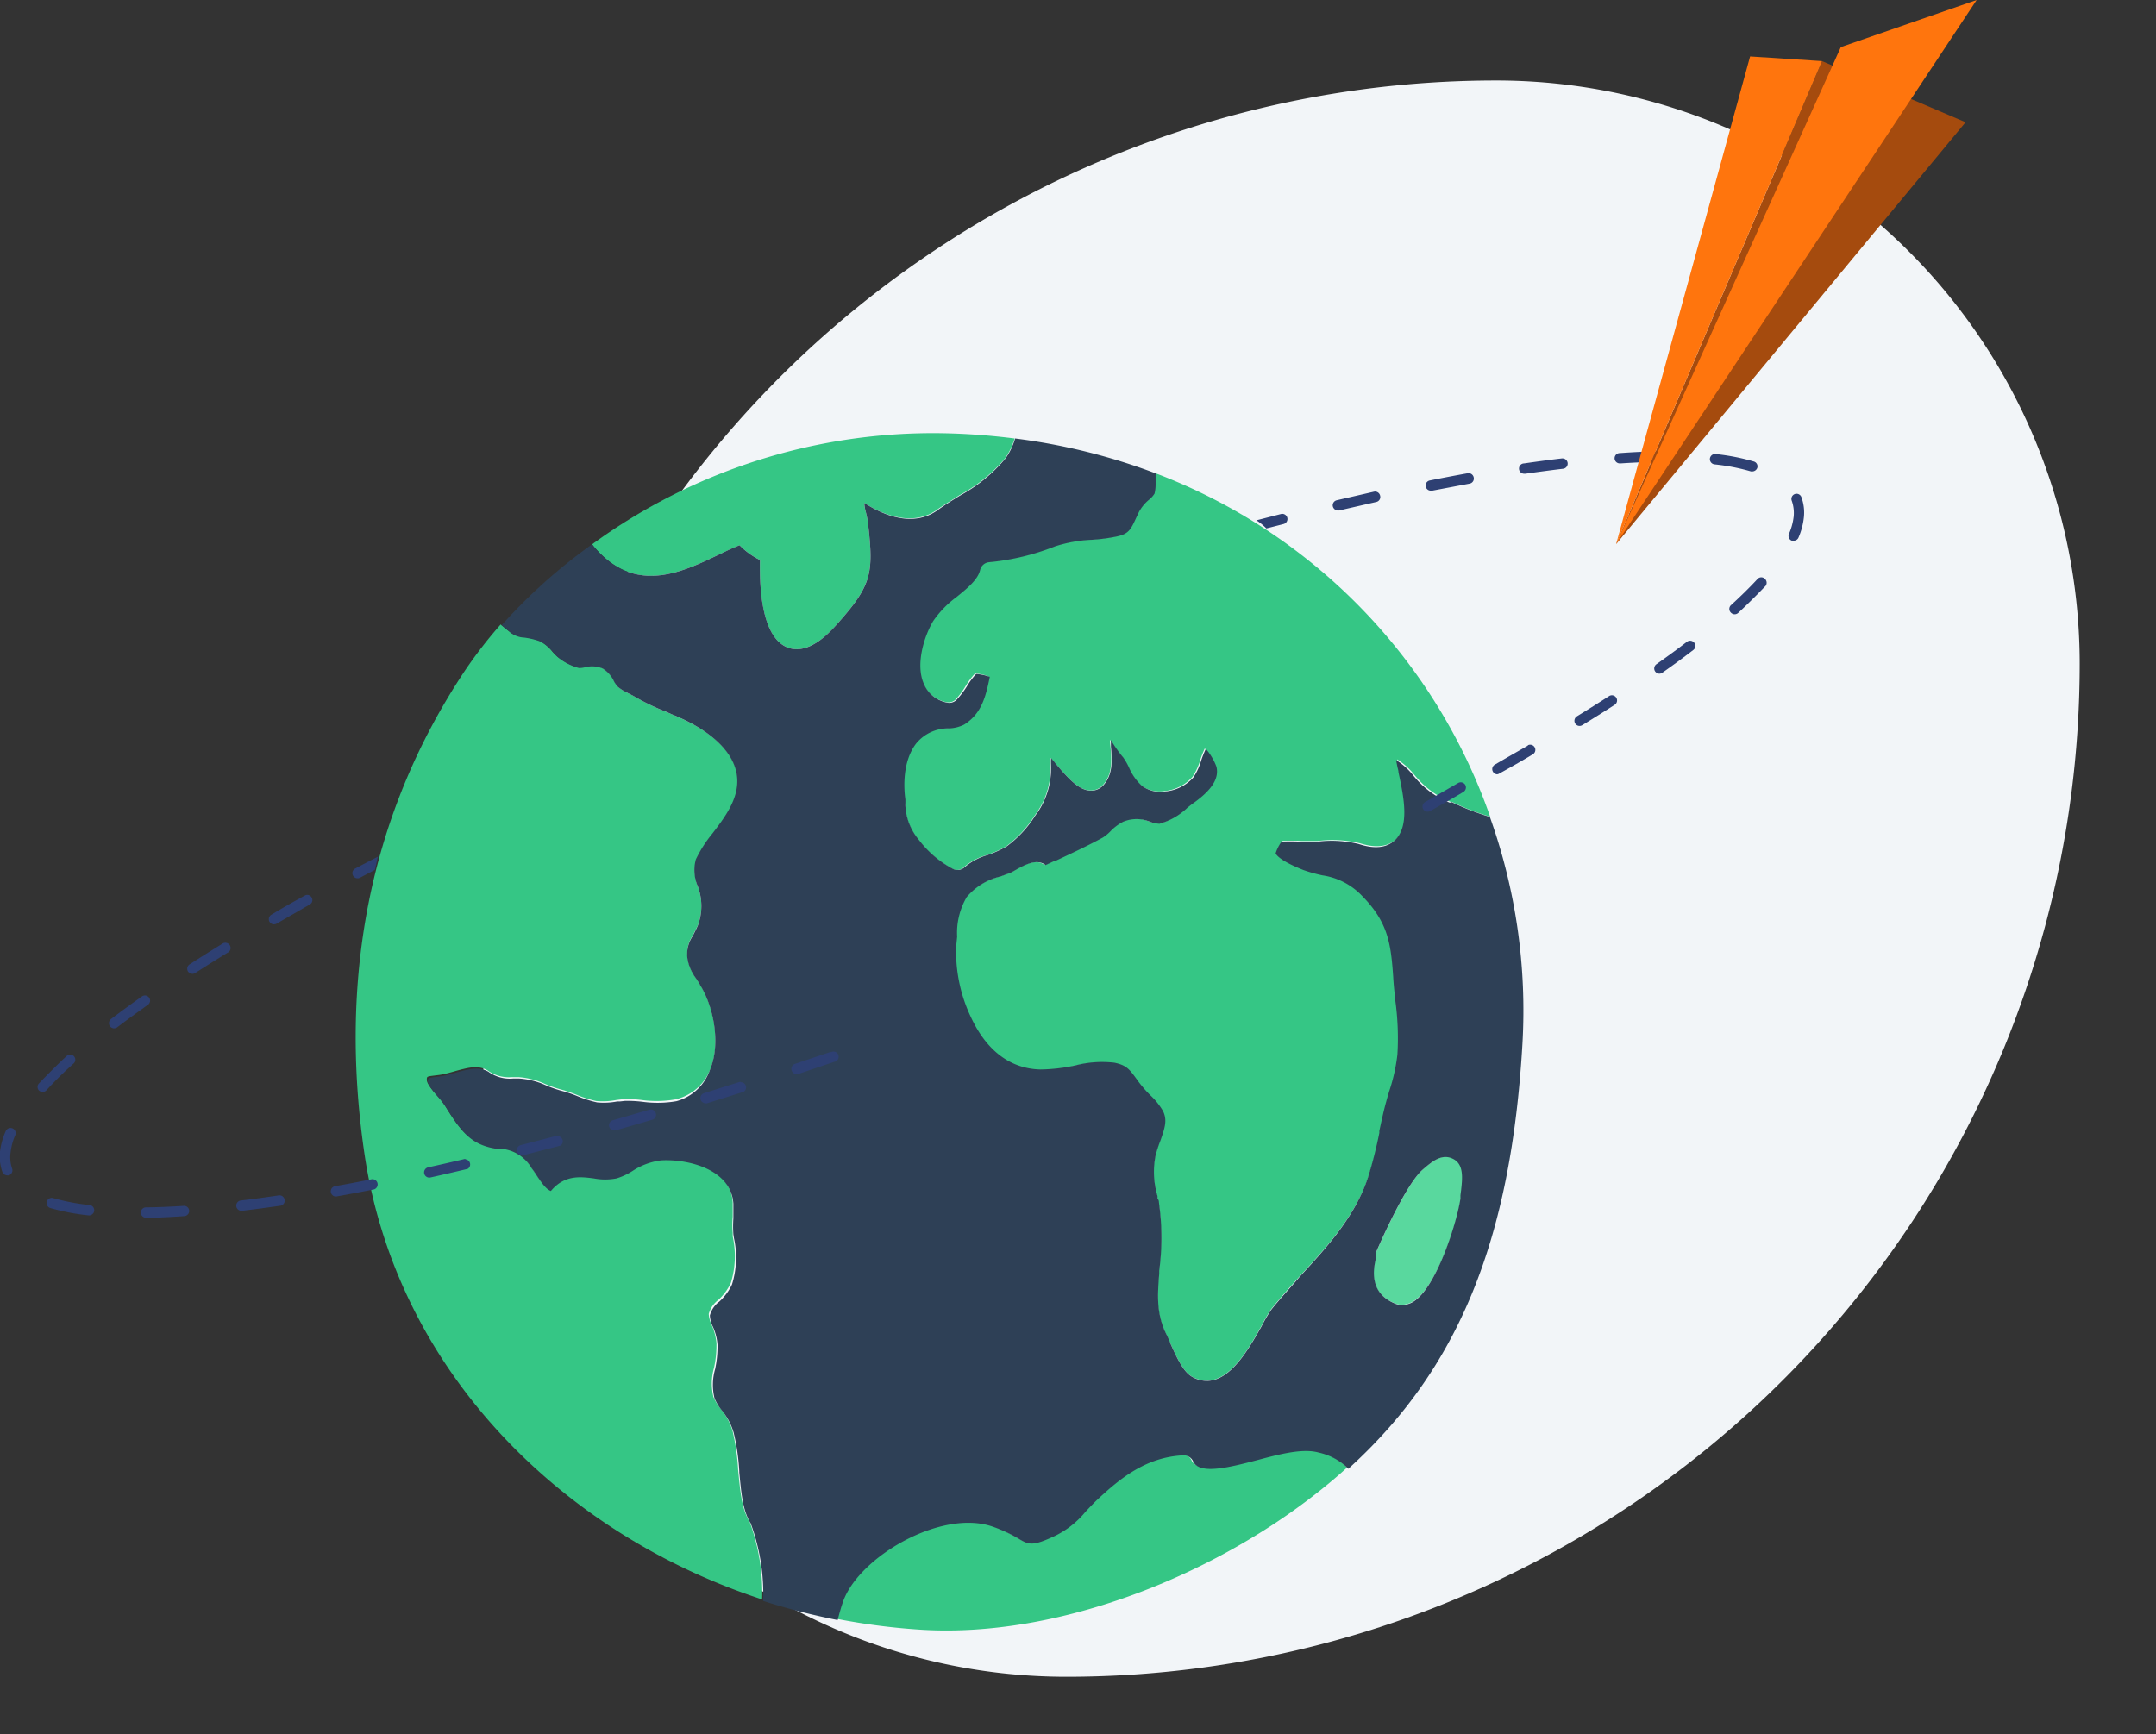 <svg xmlns="http://www.w3.org/2000/svg" xmlns:xlink="http://www.w3.org/1999/xlink" id="guias" viewBox="0 0 225.75 181.6"><rect x="0" y="0" width="225.75" height="181.6" fill="#333333" stroke="none"/><defs><style>.cls-1{fill:none;}.cls-2{clip-path:url(#clip-path);}.cls-3{fill:url(#Degradado_sin_nombre_10);}.cls-4{fill:url(#Degradado_sin_nombre_65);}.cls-5{fill:#f2f5f8;}.cls-6{fill:#35c685;}.cls-7{fill:#59d89e;}.cls-8{fill:#2e4056;fill-rule:evenodd;}.cls-9{fill:#2e4073;}.cls-10{fill:#a54b0e;}.cls-11{fill:#ff750d;}</style><clipPath id="clip-path"><rect class="cls-1" x="-1794.44" y="-599.72" width="842.05" height="320" transform="translate(-2746.82 -879.44) rotate(180)"></rect></clipPath><linearGradient id="Degradado_sin_nombre_10" x1="-5738.45" y1="-9324.54" x2="-6884.9" y2="-10736.33" gradientTransform="matrix(-1.12, -0.2, -0.16, 0.89, -9185.41, 7901.65)" gradientUnits="userSpaceOnUse"><stop offset="0" stop-color="#35c685"></stop><stop offset="0.14" stop-color="#34bc81"></stop><stop offset="0.38" stop-color="#33a178"></stop><stop offset="0.69" stop-color="#317468"></stop><stop offset="1" stop-color="#2e4056"></stop></linearGradient><linearGradient id="Degradado_sin_nombre_65" x1="-5767.17" y1="-9299.27" x2="-6913.62" y2="-10711.05" gradientTransform="matrix(-1.12, -0.2, -0.16, 0.89, -9185.41, 7901.65)" gradientUnits="userSpaceOnUse"><stop offset="0" stop-color="#2e4056"></stop><stop offset="0.28" stop-color="#2e4357"></stop><stop offset="0.45" stop-color="#2f4b5a"></stop><stop offset="0.58" stop-color="#2f595f"></stop><stop offset="0.71" stop-color="#306d66"></stop><stop offset="0.82" stop-color="#32886f"></stop><stop offset="0.92" stop-color="#33a87a"></stop><stop offset="1" stop-color="#35c685"></stop></linearGradient></defs><title>5-we-aim</title><g class="cls-2"><path class="cls-3" d="M-1041-93.66q-.65,29.46-1.62,58.93L368.74,205.77l63.59-357.28c-11.38-9-95.94-74.78-209.23-141.84C46.75-397.73-185.48-526.08-380.3-388.55c-8.28,5.84-16.28,12.07-24.06,18.57-66.57,55.63-112.45,131.35-177.89,188.13-85.11,73.85-197,85.45-305.27,79.59a1152.71,1152.71,0,0,1-153-19.08Q-1040.69-107.49-1041-93.66Z"></path><path class="cls-4" d="M-1012.73-65.41q-.64,29.47-1.62,58.94L397,234l63.59-357.28c-11.38-9-95.94-74.78-209.23-141.84C75-369.47-157.22-497.82-352-360.29c-8.28,5.84-16.28,12.07-24.06,18.57C-442.67-286.1-488.55-210.37-554-153.59-639.1-79.74-751-68.15-859.26-74a1152.71,1152.71,0,0,1-153-19.08Q-1012.43-79.23-1012.73-65.41Z"></path></g><path class="cls-5" d="M156.67,8.43h0a61.09,61.09,0,0,1,61.09,61.09v0A106.09,106.09,0,0,1,111.67,175.6h0a61.09,61.09,0,0,1-61.09-61.09v0A106.09,106.09,0,0,1,156.67,8.43Z"></path><g id="Master_Stickers_Earth" data-name="Master/Stickers/Earth"><g id="earth"><g id="stickers_expanded" data-name="stickers expanded"><path id="Path" class="cls-6" d="M98.11,53.39c.73-.53,1.56-1,2.34-1.52A16.51,16.51,0,0,0,105.24,48a7.38,7.38,0,0,0,1-2.08,68.75,68.75,0,0,0-7.46-.55A60.6,60.6,0,0,0,62,57a2.37,2.37,0,0,0,.23.3c4.25,5,9.11,2.66,13,.8.76-.37,1.53-.71,2.21-1a7.82,7.82,0,0,0,2.14,1.55c-.08,2.84.15,8,2.81,9.13a2.83,2.83,0,0,0,.76.19c2,.19,3.83-1.85,4.47-2.58,3.67-4.1,3.86-5.35,3.28-10.48a10.41,10.41,0,0,0-.23-1.24,5.23,5.23,0,0,1-.19-1C93.42,54.52,96.12,54.81,98.11,53.39Z"></path><path id="Path_2" data-name="Path 2" class="cls-6" d="M141.05,153.69a6.17,6.17,0,0,0-3.11-1.7c-1.64-.47-4,.14-6.4.78-2.87.75-6.11,1.58-6.78.15a1.08,1.08,0,0,0-1-.63c-3.87.16-6.61,2.4-8.87,4.48-.52.48-1,1-1.4,1.42a9.56,9.56,0,0,1-3.16,2.52c-2.45,1.12-2.76.94-3.93.27a15.71,15.71,0,0,0-2.66-1.25c-5.25-1.82-13.89,3.17-15.55,7.8a20.56,20.56,0,0,0-.59,2,68.23,68.23,0,0,0,9.13,1.16c14.15.78,30.21-5.65,41.33-14.47C139.09,155.41,140.1,154.56,141.05,153.69Z"></path><path id="Path_3" data-name="Path 3" class="cls-6" d="M38.16,120.82c3.37,22.77,20.69,39.83,41.64,46.68a21.39,21.39,0,0,0-1.31-8.14c-.86-1.36-1-3.42-1.2-5.41a22.88,22.88,0,0,0-.59-4.11,6.73,6.73,0,0,0-1.23-2.3,4.9,4.9,0,0,1-.77-1.25,6,6,0,0,1,.07-3.07,11.46,11.46,0,0,0,.25-2.54,5.93,5.93,0,0,0-.49-1.89,3.29,3.29,0,0,1-.32-1.19,2.73,2.73,0,0,1,1-1.46,5.87,5.87,0,0,0,1.31-1.77,9.54,9.54,0,0,0,.2-4.88l0-.39a9.3,9.3,0,0,1,0-1.67c0-.51,0-1,0-1.53-.21-3.62-4.75-4.71-7.56-4.55a7,7,0,0,0-3,1.11,6.49,6.49,0,0,1-1.69.78,6.24,6.24,0,0,1-2.36,0c-1.38-.18-3.07-.4-4.5,1.32-.47-.19-.88-.72-1.47-1.6-.19-.29-.38-.57-.58-.82a4,4,0,0,0-3.49-2l-.29,0c-2.63-.42-3.65-1.88-5.23-4.41a7.49,7.49,0,0,0-.86-1.09c-.43-.48-1-1.16-1-1.55s0-.35,1-.48a8.3,8.3,0,0,0,.87-.14c.38-.1.75-.19,1.11-.3,1.5-.41,2.38-.62,3.36-.09a3.78,3.78,0,0,0,2.57.72l.67,0a8,8,0,0,1,2.81.72,13.13,13.13,0,0,0,1.86.63c.47.14.94.3,1.41.49a12.07,12.07,0,0,0,2.06.66,7.4,7.4,0,0,0,2.1-.1l.82-.1a13.09,13.09,0,0,1,1.88.1,11.54,11.54,0,0,0,3.52-.07,5.15,5.15,0,0,0,3.64-3.14c1.14-2.75.34-6.57-1-8.76-.16-.27-.31-.53-.47-.77a4.82,4.82,0,0,1-.86-1.9,3.33,3.33,0,0,1,.52-2.62c.15-.32.32-.66.5-1a5.85,5.85,0,0,0,0-4.13,4.29,4.29,0,0,1-.16-2.74,12.29,12.29,0,0,1,1.72-2.69c1.3-1.71,2.78-3.65,2.63-5.83-.23-3.43-4.26-5.59-6-6.35-.47-.22-.94-.41-1.4-.61a23.76,23.76,0,0,1-3.37-1.63c-.21-.12-.44-.24-.7-.36a4.72,4.72,0,0,1-1.08-.69,5,5,0,0,1-.32-.48A3.17,3.17,0,0,0,63,69.92a2.91,2.91,0,0,0-1.91-.1,2.6,2.6,0,0,1-.56.06,5.85,5.85,0,0,1-2.21-1.15,6,6,0,0,1-.49-.5,4.23,4.23,0,0,0-1.35-1.13,7.45,7.45,0,0,0-1.69-.41,2.51,2.51,0,0,1-1.54-.62L53.15,66l-.73-.6a47.84,47.84,0,0,0-3.67,4.73C38.44,85.56,35.52,102.91,38.16,120.82Z"></path><path id="Path_4" data-name="Path 4" class="cls-6" d="M144.52,118.55c.23-1.08.46-2.21.76-3.27.1-.38.22-.76.33-1.14a18.88,18.88,0,0,0,.84-3.79,28,28,0,0,0-.22-5.64c-.09-.81-.18-1.65-.23-2.46-.24-3.46-.52-5.73-3.26-8.51a7.15,7.15,0,0,0-4.15-2.15,14.91,14.91,0,0,1-2-.56c-2.55-.92-2.88-1.59-2.91-1.74a4.23,4.23,0,0,1,.61-1.22,15.86,15.86,0,0,1,1.95,0c.57,0,1.17,0,1.76,0a12.24,12.24,0,0,1,4.39.24c1.63.51,2.87.38,3.73-.36,1.6-1.45,1-4.48.42-7.15-.08-.45-.18-.89-.25-1.28a7.33,7.33,0,0,1,1.88,1.72l.33.37a9.21,9.21,0,0,0,3.41,2.37l.12,0a25.74,25.74,0,0,0,4,1.55,59.41,59.41,0,0,0-35.12-36,.49.49,0,0,0,0,.12,7.46,7.46,0,0,0,0,1,4.11,4.11,0,0,1-.1,1,2.37,2.37,0,0,1-.56.62,4.21,4.21,0,0,0-1.09,1.32l-.26.57c-.61,1.29-.82,1.73-2.13,2a17.73,17.73,0,0,1-2.52.33,14.11,14.11,0,0,0-3.86.69,25.05,25.05,0,0,1-6.92,1.65,1.07,1.07,0,0,0-.94.85c-.21,1-1.35,1.92-2.46,2.81a10.13,10.13,0,0,0-2.43,2.5c-.88,1.49-1.9,4.47-1,6.54a3.3,3.3,0,0,0,2.45,2,1.07,1.07,0,0,0,1-.3,8.51,8.51,0,0,0,1-1.35,8.08,8.08,0,0,1,1-1.35,5.36,5.36,0,0,1,1.43.3c-.43,2.14-.86,3.85-2.68,5a3.63,3.63,0,0,1-1.62.4,4.38,4.38,0,0,0-3.44,1.62c-1.46,1.92-1.25,4.71-1.09,5.83,0,.23.06.43.08.63A6.18,6.18,0,0,0,96.18,88a11.14,11.14,0,0,0,3.54,3,1.08,1.08,0,0,0,1.23-.2,6.14,6.14,0,0,1,2.31-1.23,11.61,11.61,0,0,0,2.1-.94,11.84,11.84,0,0,0,3-3.25l.25-.35A8.15,8.15,0,0,0,110,80.2a4.69,4.69,0,0,0,0-.84c.15.16.31.37.46.53,1.35,1.59,2.48,2.86,3.7,2.89a1.68,1.68,0,0,0,1.3-.54c1.08-1.16.93-2.74.81-4.12l-.06-.67.06.11a14.81,14.81,0,0,0,1.23,1.71,6.76,6.76,0,0,1,.62,1.07,5.63,5.63,0,0,0,1.33,1.9,3.28,3.28,0,0,0,2.48.6,4.43,4.43,0,0,0,2.93-1.48,6.54,6.54,0,0,0,.82-1.78,10.29,10.29,0,0,1,.47-1.2,6.2,6.2,0,0,1,1.12,1.86c.29,1.18-.43,2.36-2.25,3.71l-.79.59c-.91.72-2.06,1.63-2.92,1.68a3.55,3.55,0,0,1-1-.2,3.61,3.61,0,0,0-2.81,0,5.4,5.4,0,0,0-1.33,1,4.48,4.48,0,0,1-.79.65c-1.65.9-3.36,1.69-5.16,2.53l-.84.39h0c-.92-.73-2.25,0-3.3.62l-.3.16c-.37.16-.75.29-1.15.42A6.65,6.65,0,0,0,101.1,94a7.61,7.61,0,0,0-1,4.18l-.1,1a16.32,16.32,0,0,0,1.58,7.5c1.63,3.47,4.14,5.33,7.27,5.4a17.45,17.45,0,0,0,3.6-.43,11.44,11.44,0,0,1,4.12-.28c1.29.26,1.57.67,2.36,1.75l.23.34a13.13,13.13,0,0,0,1.22,1.37,7.52,7.52,0,0,1,1.3,1.62c.45.93.21,1.72-.26,3.06a14.74,14.74,0,0,0-.46,1.47,8.74,8.74,0,0,0,.19,4.25c.06.29.13.59.19.9a25.86,25.86,0,0,1,0,6.92l0,.31c-.17,2.17-.33,4.24.78,6.41.11.21.24.5.39.84.81,1.79,1.44,3.1,2.34,3.58a3.34,3.34,0,0,0,1.23.39c2.68.26,4.71-3.41,6-5.72a16.78,16.78,0,0,1,1-1.73c1-1.24,2.06-2.42,3.2-3.68,2.77-3,5.63-6.15,7-10.19a47.89,47.89,0,0,0,1.26-4.7Z"></path><path id="Path_5" data-name="Path 5" class="cls-7" d="M149,122.45c-1.81,1.55-4.6,8-4.91,8.69a1.24,1.24,0,0,0-.09.38l0,.39c-.2.94-.72,3.46,2,4.56a1.72,1.72,0,0,0,.59.16,2.25,2.25,0,0,0,1.34-.32c2.59-1.49,4.76-8.68,5.05-10.91l0-.25c.22-1.72.41-3.21-.73-3.83S150,121.59,149,122.45Z"></path><path id="Shape" class="cls-8" d="M152,84a26.91,26.91,0,0,0,4,1.55,60.27,60.27,0,0,1,3.41,23.78c-1.19,20.45-6.65,34-18.23,44.49a6.25,6.25,0,0,0-3.1-1.7c-1.64-.46-4,.14-6.39.78h0c-2.87.75-6.1,1.59-6.76.15a1.07,1.07,0,0,0-1-.64c-3.88.16-6.61,2.4-8.87,4.49-.47.43-.87.86-1.26,1.27l-.14.15a9.53,9.53,0,0,1-3.16,2.51c-2.42,1.14-2.76.95-3.9.29l0,0a14.53,14.53,0,0,0-2.65-1.24C98.6,158,90,163,88.3,167.66c-.21.58-.41,1.29-.59,2a69.84,69.84,0,0,1-7.8-2,21.44,21.44,0,0,0-1.31-8.14c-.86-1.34-1-3.36-1.19-5.32v-.09a22,22,0,0,0-.6-4.11,6.57,6.57,0,0,0-1.23-2.3,5.16,5.16,0,0,1-.76-1.25,5.92,5.92,0,0,1,.06-3.07,11.4,11.4,0,0,0,.25-2.54,5.66,5.66,0,0,0-.48-1.89,2.93,2.93,0,0,1-.32-1.19,2.66,2.66,0,0,1,1-1.46,5.71,5.71,0,0,0,1.31-1.77,9.5,9.5,0,0,0,.21-4.87h0l-.06-.39a11.61,11.61,0,0,1,0-1.67c0-.51,0-1,0-1.53-.22-3.62-4.76-4.71-7.56-4.55a7,7,0,0,0-3,1.11,6.58,6.58,0,0,1-1.68.78,6.3,6.3,0,0,1-2.37,0c-1.39-.18-3.07-.4-4.5,1.32-.47-.18-.87-.71-1.47-1.6l0,0c-.18-.28-.36-.55-.55-.79a4.07,4.07,0,0,0-3.49-2.05l-.29,0c-2.63-.42-3.65-1.88-5.23-4.41a9.16,9.16,0,0,0-.86-1.09c-.43-.5-1-1.24-1-1.55s0-.35,1-.48a8.49,8.49,0,0,0,.88-.14l.41-.11.69-.19c1.49-.41,2.38-.62,3.36-.09a3.8,3.8,0,0,0,2.58.72l.67,0a8,8,0,0,1,2.8.72,12.73,12.73,0,0,0,1.86.63,13.82,13.82,0,0,1,1.41.49,12.46,12.46,0,0,0,2.07.66,7.4,7.4,0,0,0,2.1-.1l.28,0,.54-.06a13.24,13.24,0,0,1,1.88.1,11.55,11.55,0,0,0,3.52-.07A5.15,5.15,0,0,0,74.35,112c1.14-2.73.35-6.57-1-8.76-.16-.29-.32-.55-.47-.77a4.84,4.84,0,0,1-.87-1.9A3.37,3.37,0,0,1,72.55,98a1,1,0,0,0,.07-.15c.14-.27.29-.57.44-.9a5.85,5.85,0,0,0,0-4.13h0A4.23,4.23,0,0,1,72.86,90a13.08,13.08,0,0,1,1.72-2.69l0,0c1.3-1.7,2.75-3.61,2.61-5.79-.23-3.43-4.26-5.59-6-6.35-.3-.14-.59-.26-.88-.38l-.52-.23a23.36,23.36,0,0,1-3.38-1.63l-.2-.11-.49-.25a4.51,4.51,0,0,1-1.08-.69,5.11,5.11,0,0,1-.33-.48A3.11,3.11,0,0,0,63.08,70a2.88,2.88,0,0,0-1.9-.1,2.6,2.6,0,0,1-.56.06,5.75,5.75,0,0,1-2.22-1.15c-.08-.07-.32-.31-.49-.5a4.3,4.3,0,0,0-1.34-1.13,7.67,7.67,0,0,0-1.7-.41,2.46,2.46,0,0,1-1.53-.62l-.08-.07-.74-.6A57.09,57.09,0,0,1,62,57l.23.3c4.27,5,9.13,2.65,13,.8.76-.37,1.5-.72,2.21-1a7.76,7.76,0,0,0,2.14,1.55c-.07,2.85.16,8,2.81,9.13a2.57,2.57,0,0,0,.76.19c2,.2,3.81-1.85,4.47-2.58,3.67-4.1,3.86-5.33,3.28-10.48a10.41,10.41,0,0,0-.23-1.24,5.07,5.07,0,0,1-.18-1c3,1.92,5.68,2.2,7.68.76.59-.43,1.24-.84,1.88-1.24l.45-.28h0A16.34,16.34,0,0,0,105.29,48a7,7,0,0,0,1-2.08A64,64,0,0,1,121,49.57s0,.08,0,.12c0,.32,0,.63,0,1a4.07,4.07,0,0,1-.11,1,2.59,2.59,0,0,1-.56.63,4.28,4.28,0,0,0-1.08,1.31l-.27.57c-.59,1.3-.81,1.73-2.12,2a18.06,18.06,0,0,1-2.53.33,14.5,14.5,0,0,0-3.86.69,25.07,25.07,0,0,1-6.92,1.66,1.06,1.06,0,0,0-.93.84c-.24,1-1.37,1.92-2.47,2.81a10.49,10.49,0,0,0-2.43,2.5c-.89,1.46-1.9,4.47-1,6.55a3.29,3.29,0,0,0,2.44,2,1.08,1.08,0,0,0,1-.29,9.29,9.29,0,0,0,1.05-1.36,7.48,7.48,0,0,1,1-1.35,5.78,5.78,0,0,1,1.43.3c-.44,2.15-.87,3.85-2.68,5a3.8,3.8,0,0,1-1.62.4,4.32,4.32,0,0,0-3.44,1.62c-1.44,1.92-1.26,4.71-1.1,5.82,0,.11,0,.22,0,.32s0,.21,0,.32A6.09,6.09,0,0,0,96.25,88a10.91,10.91,0,0,0,3.54,3,1.08,1.08,0,0,0,1.23-.2,6.4,6.4,0,0,1,2.3-1.23,10.69,10.69,0,0,0,2.1-.94,11.74,11.74,0,0,0,3-3.25l.25-.34a8.17,8.17,0,0,0,1.38-4.82c0-.28,0-.57,0-.84l.3.35.15.19c1.35,1.62,2.49,2.86,3.7,2.88a1.71,1.71,0,0,0,1.31-.54c1.07-1.18.93-2.72.81-4.1v0a.53.53,0,0,0,0-.13c0-.18,0-.36,0-.53l.06.1a13.62,13.62,0,0,0,1.22,1.71,6.43,6.43,0,0,1,.62,1.08,5.62,5.62,0,0,0,1.34,1.9,3.26,3.26,0,0,0,2.48.59,4.45,4.45,0,0,0,2.93-1.48,6.51,6.51,0,0,0,.81-1.78,12.5,12.5,0,0,1,.48-1.2,6.1,6.1,0,0,1,1.11,1.87c.29,1.18-.42,2.36-2.25,3.7-.26.18-.52.38-.78.59a6.92,6.92,0,0,1-2.93,1.69,3.5,3.5,0,0,1-1-.21,3.65,3.65,0,0,0-2.81,0,5.05,5.05,0,0,0-1.33,1,4.4,4.4,0,0,1-.79.65c-1.63.89-3.31,1.67-5.08,2.5l-.09,0-.83.39c-.93-.74-2.25,0-3.31.61l-.29.16c-.4.16-.75.29-1.16.43a6.56,6.56,0,0,0-3.5,2.15,7.41,7.41,0,0,0-1,4.15v0l-.1,1a16,16,0,0,0,1.58,7.5c1.63,3.47,4.14,5.34,7.26,5.4a18.25,18.25,0,0,0,3.61-.42,11.21,11.21,0,0,1,4.12-.29c1.27.27,1.56.67,2.34,1.74v0l.24.33a12.21,12.21,0,0,0,1.21,1.37,7.29,7.29,0,0,1,1.3,1.63c.45.94.21,1.71-.26,3.05A14.74,14.74,0,0,0,121,121a8.74,8.74,0,0,0,.2,4.25c0,.13,0,.26.08.38s.07.35.1.53a25.79,25.79,0,0,1,0,6.91l0,.32c-.17,2.17-.33,4.23.78,6.4.1.2.22.47.36.79l0,.05c.8,1.79,1.44,3.1,2.34,3.58a3.11,3.11,0,0,0,1.23.39c2.67.27,4.69-3.38,6-5.69v0a16.64,16.64,0,0,1,1-1.72c.93-1.18,2-2.3,3-3.48l.19-.21,0,0c2.76-3,5.61-6.14,6.95-10.17a45.6,45.6,0,0,0,1.2-4.7,1.55,1.55,0,0,1,0-.21c.22-1,.44-2.07.72-3.06.07-.27.15-.55.23-.81s.06-.22.1-.33a18.88,18.88,0,0,0,.84-3.79,28.76,28.76,0,0,0-.22-5.64v-.08c-.09-.78-.18-1.6-.22-2.39-.24-3.46-.52-5.72-3.26-8.5a7.15,7.15,0,0,0-4.15-2.15,15.48,15.48,0,0,1-2-.56c-2.53-1-2.86-1.63-2.9-1.75a4.3,4.3,0,0,1,.61-1.21,12.7,12.7,0,0,1,1.95,0c.57,0,1.17,0,1.76,0a12,12,0,0,1,4.38.24c1.63.54,2.89.41,3.74-.36,1.61-1.45,1-4.48.42-7.15,0-.19-.07-.38-.11-.57s-.1-.49-.14-.71a7.12,7.12,0,0,1,1.88,1.71l.33.38a9.21,9.21,0,0,0,3.41,2.37Zm.92,41.43,0-.25c.22-1.72.41-3.21-.76-3.81s-2.18.25-3.18,1.11c-1.74,1.49-4.39,7.5-4.86,8.58l0,.11a1,1,0,0,0-.09.38l0,.39c-.19.92-.71,3.44,2,4.56a1.67,1.67,0,0,0,.58.16,2.29,2.29,0,0,0,1.35-.32C150.47,134.84,152.65,127.65,152.93,125.42Z"></path></g></g></g><path class="cls-9" d="M48.72,121.36c-1.31.31-2.62.61-3.89.89a.54.54,0,0,0,.24,1.06c1.27-.28,2.59-.59,3.9-.9a.54.54,0,0,0-.25-1Z"></path><path class="cls-9" d="M39.37,90.59c.06-.26.12-.59.21-.88-.81.42-1.61.83-2.39,1.25a.54.54,0,0,0-.23.73.55.55,0,0,0,.43.29.52.52,0,0,0,.3-.06l1.56-.82Z"></path><path class="cls-9" d="M39,123.48c-1.33.27-2.65.52-3.92.74a.55.55,0,0,0,0,1.08h.15c1.28-.23,2.61-.48,3.94-.74a.55.55,0,0,0-.21-1.07Z"></path><path class="cls-9" d="M29.16,125.19c-1.35.2-2.67.38-3.94.53a.54.54,0,0,0-.48.6.55.55,0,0,0,.49.48h.12c1.27-.15,2.61-.33,4-.53a.54.54,0,0,0,.46-.61A.55.55,0,0,0,29.16,125.19Z"></path><path class="cls-9" d="M68,116.21l-3.83,1.11a.54.54,0,0,0-.38.67.56.56,0,0,0,.47.39.66.66,0,0,0,.2,0l3.85-1.12a.53.53,0,0,0,.36-.67A.54.54,0,0,0,68,116.21Z"></path><path class="cls-9" d="M58.39,118.92l-3.86,1a.54.54,0,0,0-.39.66.54.54,0,0,0,.47.4.62.62,0,0,0,.19,0l3.87-1a.54.54,0,0,0-.28-1Z"></path><path class="cls-9" d="M28.64,96.8a.6.6,0,0,0,.32-.07l3.47-2a.53.53,0,0,0,.21-.73.52.52,0,0,0-.73-.21c-1.18.65-2.36,1.31-3.49,2a.54.54,0,0,0-.2.74A.57.57,0,0,0,28.64,96.8Z"></path><path class="cls-9" d="M1.11,120.7a6.12,6.12,0,0,1,.49-1.82.54.54,0,0,0-1-.42A7.28,7.28,0,0,0,0,120.59a4.76,4.76,0,0,0,.25,2.14.53.53,0,0,0,.45.35.54.54,0,0,0,.25,0,.55.55,0,0,0,.32-.7A3.6,3.6,0,0,1,1.11,120.7Z"></path><path class="cls-9" d="M132.6,55.34l1.8-.46a.54.54,0,0,0-.27-1.05l-2.57.66A6.54,6.54,0,0,1,132.6,55.34Z"></path><path class="cls-9" d="M9.4,126.2a22.2,22.2,0,0,1-3.82-.73.55.55,0,0,0-.68.36.55.55,0,0,0,.37.68,23.25,23.25,0,0,0,4,.77h0a.54.54,0,0,0,.11-1.08Z"></path><path class="cls-9" d="M14.86,104.35c-1.13.8-2.22,1.6-3.24,2.37a.55.55,0,0,0-.1.76.56.56,0,0,0,.38.21.53.53,0,0,0,.38-.11c1-.76,2.08-1.55,3.21-2.35a.54.54,0,0,0,.13-.75A.54.54,0,0,0,14.86,104.35Z"></path><path class="cls-9" d="M19.28,126.28c-1.39.09-2.72.15-4,.16a.54.54,0,0,0-.53.55.55.55,0,0,0,.49.54h.06c1.26,0,2.62-.08,4-.17a.55.55,0,0,0,.51-.58A.54.54,0,0,0,19.28,126.28Z"></path><path class="cls-9" d="M7.73,110.6a.54.54,0,0,0-.76,0c-1.08,1-2,1.94-2.88,2.85a.54.54,0,0,0,0,.76.55.55,0,0,0,.32.14.53.53,0,0,0,.45-.17,39,39,0,0,1,2.81-2.77A.54.54,0,0,0,7.73,110.6Z"></path><path class="cls-9" d="M23.25,98.85c-1.16.72-2.31,1.44-3.39,2.14a.54.54,0,0,0-.17.75.55.55,0,0,0,.41.24.52.52,0,0,0,.34-.08c1.09-.7,2.22-1.41,3.38-2.12a.55.55,0,1,0-.57-.93Z"></path><path class="cls-9" d="M77.53,113.28l-3.81,1.2a.54.54,0,0,0-.36.68.56.56,0,0,0,.47.38.51.51,0,0,0,.21,0l3.82-1.2a.54.54,0,0,0-.33-1Z"></path><path class="cls-9" d="M168.48,72.9c-1.07.69-2.21,1.41-3.37,2.12a.55.55,0,0,0-.18.74.54.54,0,0,0,.75.18c1.16-.71,2.31-1.43,3.39-2.13a.54.54,0,0,0,.16-.75A.54.54,0,0,0,168.48,72.9Z"></path><path class="cls-9" d="M163.59,48c-1.28.15-2.62.33-4,.53a.54.54,0,0,0,0,1.08h.13c1.35-.19,2.68-.37,3.95-.52a.54.54,0,0,0-.13-1.08Z"></path><path class="cls-9" d="M160,78.07c-1.13.65-2.29,1.31-3.47,2a.54.54,0,0,0-.21.74.56.56,0,0,0,.42.28A.51.51,0,0,0,157,81c1.19-.65,2.36-1.32,3.49-2a.54.54,0,0,0-.54-.94Z"></path><path class="cls-9" d="M152.68,82l-3.47,2a.54.54,0,0,0,.21,1,.59.59,0,0,0,.32-.06c1.18-.66,2.35-1.32,3.48-2a.55.55,0,0,0,.2-.75A.55.55,0,0,0,152.68,82Z"></path><path class="cls-9" d="M173.6,47.28c-1.26,0-2.61.07-4,.17a.54.54,0,0,0,0,1.08h.09c1.39-.09,2.72-.15,4-.17a.53.53,0,0,0,.53-.55A.54.54,0,0,0,173.6,47.28Z"></path><path class="cls-9" d="M176.64,67.21c-1,.77-2.08,1.56-3.2,2.35a.55.55,0,0,0-.13.76.57.57,0,0,0,.39.23.54.54,0,0,0,.36-.1c1.14-.8,2.23-1.6,3.24-2.38a.53.53,0,0,0,.1-.76A.55.55,0,0,0,176.64,67.21Z"></path><path class="cls-9" d="M184.8,60.62a.53.53,0,0,0-.76,0c-.81.88-1.76,1.81-2.81,2.77a.54.54,0,0,0,0,.76.57.57,0,0,0,.35.18.55.55,0,0,0,.42-.14c1.08-1,2-1.93,2.88-2.84A.55.55,0,0,0,184.8,60.62Z"></path><path class="cls-9" d="M188.62,52.06a.54.54,0,0,0-.69-.32.54.54,0,0,0-.32.7,3.83,3.83,0,0,1,.2,1.67,6.4,6.4,0,0,1-.49,1.8.53.53,0,0,0,.29.71.42.42,0,0,0,.16,0,.53.53,0,0,0,.55-.33,7.21,7.21,0,0,0,.56-2.11A4.69,4.69,0,0,0,188.62,52.06Z"></path><path class="cls-9" d="M154.31,50a.55.55,0,0,0-.63-.44c-1.28.23-2.6.48-3.94.75a.54.54,0,0,0,0,1.07H150l3.92-.74A.54.54,0,0,0,154.31,50Z"></path><path class="cls-9" d="M183.46,49.37A.56.56,0,0,0,184,49a.53.53,0,0,0-.36-.67,22.58,22.58,0,0,0-4-.78.54.54,0,0,0-.6.48.55.55,0,0,0,.48.6,21.23,21.23,0,0,1,3.82.74Z"></path><path class="cls-9" d="M87,110.15l-3.78,1.27a.55.55,0,0,0,.12,1.06.56.56,0,0,0,.22,0l3.79-1.28a.54.54,0,1,0-.35-1Z"></path><path class="cls-9" d="M144.51,51.91a.54.54,0,0,0-.64-.42l-3.91.9a.54.54,0,0,0-.4.65.57.57,0,0,0,.48.42.52.52,0,0,0,.17,0l3.89-.89A.53.53,0,0,0,144.51,51.91Z"></path><polygon class="cls-10" points="205.81 12.8 190.78 6.4 169.22 56.98 205.81 12.8"></polygon><polygon class="cls-11" points="183.25 5.91 190.78 6.4 169.22 56.98 183.25 5.91"></polygon><polygon class="cls-11" points="206.97 0 192.75 4.93 169.22 56.98 206.97 0"></polygon></svg>